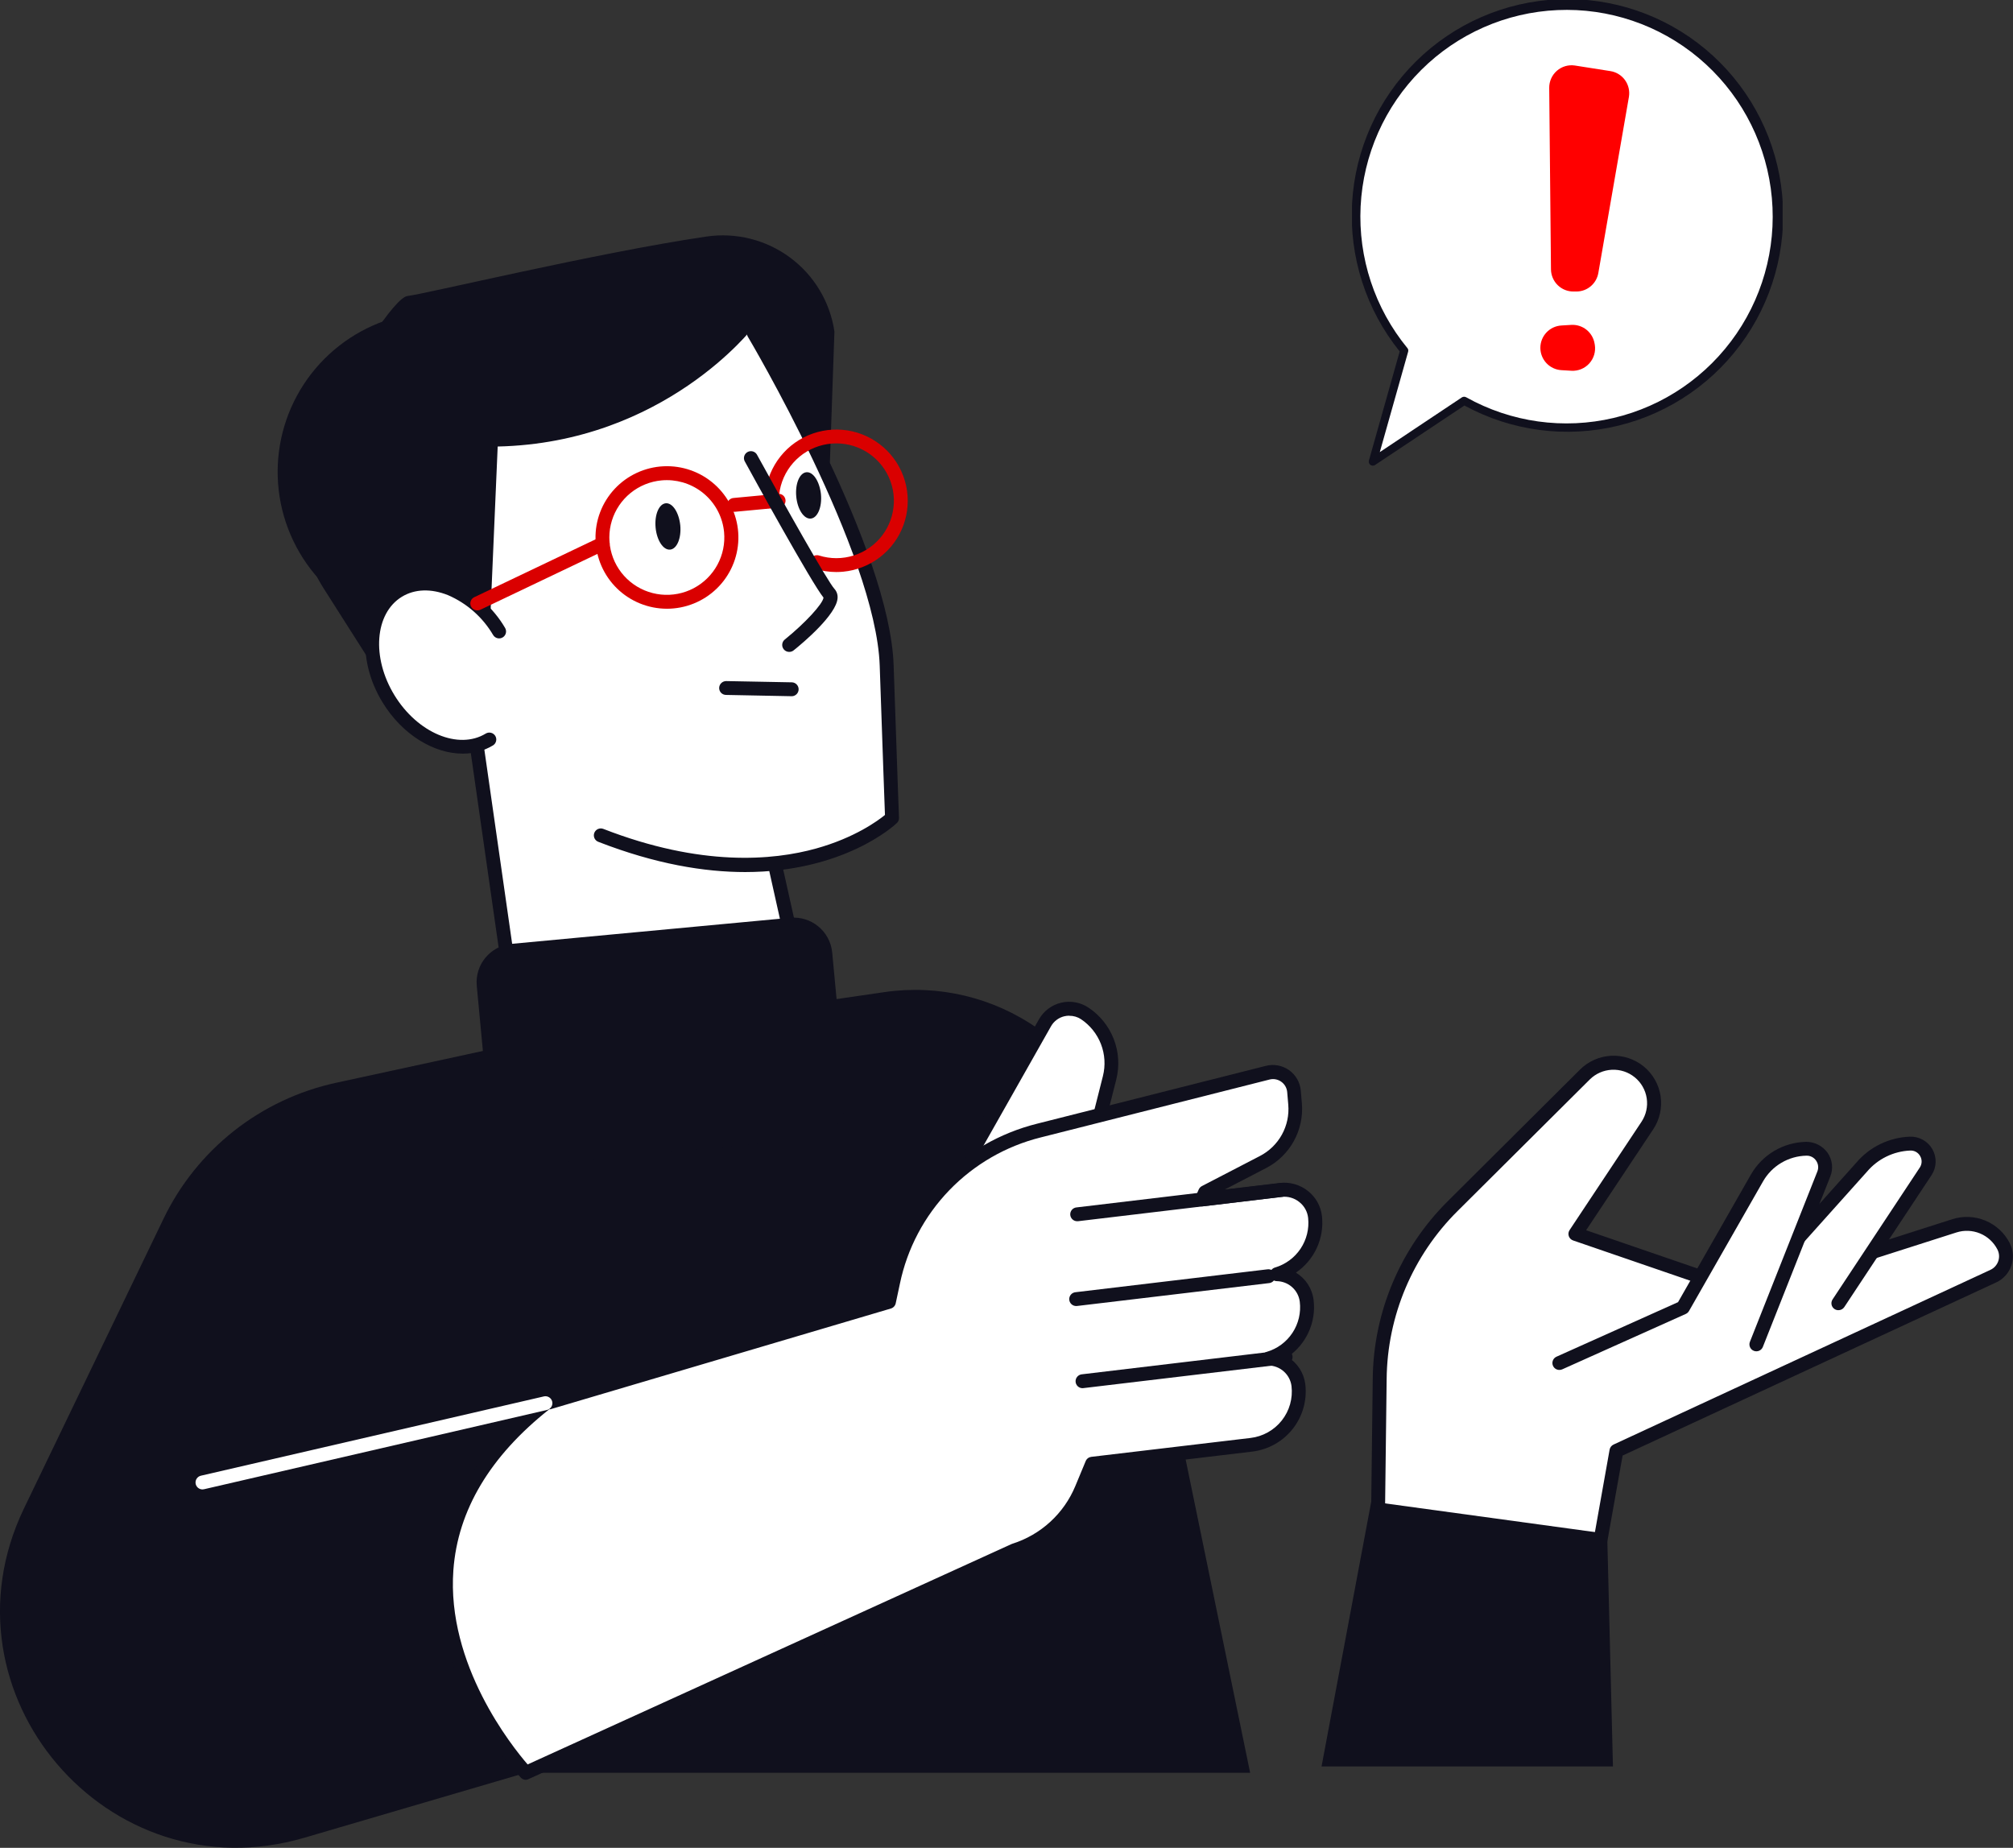 <?xml version="1.0" encoding="UTF-8"?> <svg xmlns="http://www.w3.org/2000/svg" width="402" height="369" viewBox="0 0 402 369" fill="none"><rect x="0" y="0" width="402" height="369" fill="#333333" stroke="none"/><g clip-path="url(#clip0_2001_3)"><path d="M97.94 209.543L67.116 216.225C59.678 217.838 52.707 221.123 46.734 225.83C40.761 230.537 35.944 236.543 32.651 243.388L4.79 301.222C-12.963 338.091 21.477 378.542 60.821 366.976L105.017 354.014H249.655L224.447 231.57C222.265 220.967 216.102 211.596 207.221 205.377C198.339 199.157 187.41 196.559 176.671 198.115L97.94 209.543Z" fill="#10101D"></path><path d="M189.496 238.196L208.673 204.288C209.05 203.622 209.561 203.041 210.174 202.581C210.786 202.121 211.488 201.793 212.233 201.616C212.979 201.438 213.754 201.417 214.509 201.552C215.263 201.688 215.982 201.977 216.62 202.402C218.673 203.771 220.252 205.74 221.14 208.039C222.028 210.338 222.182 212.855 221.579 215.245L218.189 228.641L189.496 238.196Z" fill="white"></path><path d="M189.496 239.56C189.253 239.561 189.013 239.498 188.802 239.378C188.591 239.257 188.415 239.084 188.293 238.874C188.17 238.665 188.105 238.426 188.104 238.184C188.103 237.941 188.165 237.703 188.286 237.492L207.463 203.59C207.931 202.754 208.568 202.025 209.334 201.447C210.099 200.87 210.976 200.457 211.91 200.236C212.843 200.014 213.813 199.988 214.757 200.16C215.702 200.332 216.599 200.697 217.395 201.233C219.684 202.763 221.444 204.961 222.433 207.526C223.422 210.092 223.593 212.9 222.922 215.565L219.531 228.961C219.476 229.187 219.363 229.396 219.205 229.566C219.046 229.737 218.846 229.864 218.624 229.936L189.931 239.484C189.792 239.535 189.644 239.561 189.496 239.56ZM213.538 202.83C213.207 202.83 212.877 202.868 212.555 202.943C211.994 203.074 211.466 203.321 211.006 203.668C210.546 204.014 210.163 204.452 209.883 204.954L192.476 235.719L217.054 227.547L220.256 214.88C220.787 212.768 220.652 210.544 219.868 208.512C219.084 206.48 217.69 204.739 215.876 203.527C215.183 203.072 214.368 202.836 213.538 202.848V202.83Z" fill="#10101D"></path><path d="M207.469 225.762L253.14 214.208C253.734 214.058 254.354 214.038 254.956 214.151C255.558 214.264 256.128 214.506 256.627 214.861C257.126 215.216 257.541 215.674 257.845 216.205C258.148 216.736 258.331 217.326 258.383 217.935L258.604 220.45C258.805 222.8 258.303 225.157 257.162 227.223C256.022 229.29 254.293 230.973 252.195 232.061L240.605 238.07L240.007 239.51L255.699 237.624C256.512 237.522 257.339 237.582 258.129 237.801C258.919 238.02 259.658 238.393 260.303 238.899C260.947 239.405 261.485 240.033 261.885 240.748C262.285 241.462 262.538 242.249 262.631 243.061C262.893 245.549 262.273 248.049 260.877 250.127C259.481 252.205 257.399 253.729 254.993 254.433C256.466 254.451 257.882 255.003 258.979 255.984C260.075 256.966 260.777 258.311 260.954 259.77C261.252 262.277 260.65 264.809 259.256 266.916C257.861 269.022 255.764 270.569 253.335 271.28C254.808 271.296 256.226 271.845 257.323 272.826C258.42 273.807 259.121 275.152 259.297 276.611C259.467 278.007 259.359 279.423 258.979 280.777C258.6 282.131 257.956 283.397 257.085 284.502C256.213 285.608 255.132 286.531 253.903 287.219C252.673 287.907 251.32 288.346 249.92 288.511L218.12 292.283L216.065 297.242C214.858 300.155 213.026 302.769 210.698 304.901C208.371 307.032 205.604 308.63 202.592 309.582L105.036 353.982C105.036 353.982 66.594 313.53 109.038 280.144C109.183 280.068 109.342 280.021 109.505 280.006L177.485 259.89L178.322 255.967C179.873 248.722 183.425 242.054 188.576 236.716C193.726 231.379 200.27 227.584 207.469 225.762Z" fill="white"></path><path d="M105.017 355.422C104.828 355.422 104.641 355.384 104.468 355.31C104.294 355.235 104.138 355.126 104.008 354.988C103.277 354.221 86.136 335.909 87.768 313.354C88.701 300.536 95.558 289.014 108.155 279.107C108.428 278.902 108.75 278.77 109.088 278.723L176.28 258.852L176.942 255.709C178.512 248.186 182.178 241.256 187.517 235.717C192.857 230.177 199.653 226.252 207.128 224.391L252.8 212.843C253.589 212.643 254.411 212.617 255.212 212.766C256.012 212.916 256.769 213.237 257.433 213.707C258.096 214.178 258.648 214.787 259.052 215.492C259.455 216.197 259.7 216.982 259.769 217.791L259.984 220.305C260.213 222.928 259.656 225.56 258.384 227.866C257.112 230.173 255.181 232.051 252.837 233.261L244.582 237.542L255.535 236.235C256.539 236.111 257.558 236.19 258.532 236.465C259.506 236.74 260.416 237.207 261.206 237.838C261.988 238.453 262.638 239.219 263.119 240.089C263.599 240.959 263.9 241.916 264.004 242.904C264.234 245.071 263.871 247.259 262.955 249.237C262.038 251.215 260.602 252.908 258.799 254.138C259.763 254.721 260.582 255.516 261.193 256.461C261.804 257.406 262.193 258.478 262.328 259.594C262.594 261.783 262.251 264.003 261.338 266.011C260.424 268.018 258.974 269.737 257.148 270.979C258.11 271.563 258.927 272.358 259.537 273.303C260.148 274.248 260.535 275.319 260.671 276.435C261.05 279.618 260.147 282.821 258.161 285.341C256.175 287.86 253.267 289.491 250.077 289.875L219.09 293.571L217.338 297.783C216.062 300.87 214.126 303.642 211.665 305.906C209.204 308.17 206.277 309.871 203.089 310.89L105.603 355.252C105.422 355.351 105.223 355.409 105.017 355.422ZM109.693 281.426C97.858 290.793 91.417 301.599 90.541 313.536C89.161 332.433 102.257 348.739 105.37 352.348L201.999 308.344C202.047 308.32 202.098 308.301 202.15 308.287C204.97 307.397 207.56 305.901 209.737 303.905C211.915 301.909 213.627 299.461 214.754 296.733L216.815 291.774C216.908 291.546 217.061 291.347 217.257 291.198C217.453 291.049 217.686 290.955 217.93 290.925L249.724 287.153C250.944 287.01 252.124 286.628 253.196 286.029C254.268 285.431 255.211 284.628 255.972 283.666C256.732 282.704 257.296 281.602 257.63 280.423C257.963 279.243 258.061 278.01 257.917 276.793C257.776 275.669 257.231 274.633 256.385 273.878C255.538 273.122 254.446 272.698 253.31 272.682C252.98 272.673 252.665 272.547 252.419 272.327C252.174 272.107 252.015 271.807 251.971 271.482C251.926 271.156 251.998 270.824 252.176 270.547C252.353 270.27 252.623 270.064 252.938 269.967C255.054 269.352 256.882 268.008 258.096 266.174C259.31 264.34 259.832 262.135 259.568 259.953C259.43 258.828 258.887 257.792 258.041 257.036C257.195 256.28 256.103 255.856 254.967 255.841C254.637 255.833 254.321 255.708 254.074 255.489C253.828 255.269 253.668 254.97 253.622 254.644C253.577 254.317 253.649 253.986 253.826 253.708C254.003 253.43 254.274 253.223 254.589 253.126C256.683 252.514 258.496 251.188 259.711 249.38C260.926 247.572 261.466 245.396 261.238 243.231C261.174 242.608 260.985 242.004 260.681 241.455C260.378 240.907 259.967 240.425 259.473 240.038C258.974 239.634 258.397 239.336 257.779 239.161C257.16 238.986 256.513 238.938 255.875 239.019L240.183 240.905C239.944 240.931 239.703 240.896 239.482 240.802C239.262 240.709 239.069 240.56 238.922 240.371C238.778 240.177 238.686 239.949 238.655 239.709C238.624 239.469 238.656 239.225 238.746 239.001L239.376 237.561C239.499 237.262 239.722 237.016 240.007 236.863L251.596 230.853C253.455 229.896 254.986 228.409 255.996 226.581C257.006 224.753 257.449 222.667 257.268 220.588L257.054 218.074C257.017 217.666 256.893 217.271 256.688 216.916C256.483 216.561 256.204 216.254 255.869 216.018C255.535 215.778 255.153 215.614 254.749 215.538C254.345 215.462 253.929 215.476 253.531 215.578L207.86 227.132C200.888 228.865 194.549 232.525 189.57 237.691C184.591 242.858 181.175 249.321 179.715 256.338L178.877 260.261C178.825 260.505 178.708 260.731 178.539 260.914C178.369 261.098 178.153 261.233 177.913 261.304L109.926 281.42L109.693 281.426Z" fill="#10101D"></path><path d="M214.949 260.807C214.59 260.817 214.24 260.687 213.975 260.444C213.71 260.201 213.55 259.865 213.528 259.507C213.507 259.148 213.627 258.796 213.861 258.524C214.096 258.251 214.427 258.081 214.786 258.048L253.045 253.484C253.233 253.449 253.425 253.454 253.611 253.496C253.797 253.539 253.971 253.619 254.125 253.731C254.278 253.844 254.407 253.987 254.503 254.151C254.598 254.316 254.659 254.498 254.682 254.686C254.704 254.875 254.688 255.066 254.633 255.248C254.579 255.43 254.487 255.599 254.364 255.745C254.242 255.89 254.09 256.009 253.92 256.093C253.749 256.178 253.564 256.227 253.373 256.237L215.114 260.795L214.949 260.807Z" fill="#10101D"></path><path d="M215.151 243.872C214.791 243.882 214.442 243.752 214.177 243.509C213.912 243.266 213.752 242.93 213.73 242.572C213.709 242.213 213.828 241.861 214.063 241.588C214.297 241.316 214.629 241.146 214.988 241.113L255.648 236.266C255.835 236.231 256.028 236.236 256.214 236.278C256.399 236.321 256.574 236.401 256.727 236.514C256.881 236.626 257.009 236.769 257.105 236.933C257.201 237.098 257.262 237.28 257.284 237.468C257.307 237.657 257.29 237.848 257.236 238.03C257.181 238.212 257.089 238.381 256.967 238.527C256.844 238.672 256.693 238.791 256.522 238.876C256.352 238.96 256.166 239.009 255.976 239.019L215.321 243.866L215.151 243.872Z" fill="#10101D"></path><path d="M216.166 277.215C215.814 277.209 215.478 277.071 215.224 276.829C214.97 276.586 214.818 276.257 214.797 275.907C214.776 275.558 214.889 275.213 215.112 274.942C215.336 274.672 215.653 274.495 216.001 274.449L256.656 269.602C257.011 269.581 257.359 269.695 257.632 269.922C257.904 270.149 258.08 270.47 258.122 270.822C258.165 271.173 258.072 271.528 257.861 271.813C257.651 272.098 257.339 272.292 256.99 272.355L216.33 277.202L216.166 277.215Z" fill="#10101D"></path><path d="M40.428 297.431C40.087 297.428 39.76 297.301 39.508 297.073C39.255 296.846 39.095 296.534 39.057 296.197C39.019 295.86 39.106 295.521 39.301 295.243C39.497 294.965 39.788 294.769 40.119 294.69L108.672 278.843C109.024 278.779 109.387 278.853 109.686 279.049C109.985 279.244 110.197 279.547 110.278 279.895C110.359 280.242 110.303 280.608 110.121 280.915C109.939 281.222 109.647 281.448 109.303 281.546L40.743 297.393C40.64 297.418 40.534 297.431 40.428 297.431Z" fill="white"></path><path d="M79.059 117.23C86.3 112.628 91.582 114.583 94.745 117.029C95.186 117.374 95.602 117.739 96.005 118.123C91.26 101.973 92.426 89.25 99.49 80.223C105.635 72.384 116.443 67.38 130.761 65.764C137.37 65.029 144.039 64.991 150.657 65.651C150.787 65.674 150.91 65.724 151.019 65.799C151.128 65.874 151.219 65.972 151.287 66.085C152.339 67.858 177.163 109.781 177.944 132.883C178.726 155.985 179.016 163.333 179.016 163.339C179.022 163.466 179 163.592 178.952 163.71C178.904 163.827 178.831 163.932 178.738 164.018C178.618 164.138 170.816 171.254 155.736 173.115L160.078 192.533C160.107 192.664 160.105 192.799 160.075 192.93C160.044 193.06 159.985 193.182 159.902 193.287C159.681 193.564 156.328 197.467 143.793 198.637C134.97 199.466 121.548 198.938 101.444 194.821C101.264 194.785 101.099 194.695 100.973 194.562C100.846 194.429 100.765 194.26 100.738 194.079L94.436 149.843C88.38 150.899 81.145 147.108 76.79 140.036C71.547 131.393 72.524 121.379 79.059 117.23Z" fill="white"></path><path d="M84.542 62.376C91.952 61.672 99.377 63.57 105.533 67.745C85.109 75.546 71.503 96.743 73.74 120.222C73.835 121.259 73.973 122.278 74.124 123.296C67.71 120.355 62.448 115.385 59.153 109.157C55.859 102.929 54.717 95.791 55.904 88.85C57.091 81.908 60.541 75.551 65.719 70.765C70.897 65.978 77.513 63.03 84.542 62.376Z" fill="#10101D"></path><path d="M97.316 137.189L77.697 138.031L64.659 117.538C61.495 112.568 59.753 106.831 59.622 100.945C59.49 95.059 60.975 89.25 63.915 84.145C70.589 72.566 78.763 59.346 81.416 59.101C84.422 58.818 119.184 50.458 141.071 47.239C143.998 46.81 146.982 46.96 149.851 47.681C152.72 48.401 155.418 49.679 157.792 51.44C160.166 53.201 162.17 55.411 163.687 57.945C165.205 60.478 166.208 63.285 166.638 66.204L165.725 92.487L150.435 65.343C150.435 65.343 132.714 88.433 99.389 89.168L97.316 137.189Z" fill="#10101D"></path><path d="M133.188 121.561C129.462 121.56 125.884 120.106 123.219 117.509C120.554 114.911 119.013 111.377 118.926 107.661C118.839 103.946 120.212 100.344 122.753 97.625C125.293 94.906 128.799 93.287 132.521 93.113C136.243 92.938 139.885 94.223 142.67 96.693C145.454 99.162 147.16 102.62 147.423 106.327C147.685 110.034 146.483 113.697 144.074 116.532C141.665 119.367 138.239 121.149 134.53 121.498C134.076 121.542 133.629 121.561 133.188 121.561ZM133.188 95.882C132.821 95.88 132.455 95.897 132.091 95.932C129.83 96.145 127.683 97.021 125.922 98.45C124.16 99.88 122.863 101.798 122.195 103.963C121.526 106.127 121.516 108.441 122.166 110.611C122.815 112.782 124.095 114.711 125.844 116.156C127.593 117.601 129.732 118.496 131.991 118.728C134.249 118.961 136.526 118.52 138.534 117.461C140.541 116.403 142.189 114.774 143.269 112.782C144.349 110.789 144.812 108.522 144.6 106.267C144.332 103.43 143.015 100.795 140.905 98.875C138.795 96.955 136.044 95.888 133.188 95.882Z" fill="#DA0000"></path><path d="M158.13 139.031L144.978 138.773C144.796 138.77 144.616 138.732 144.448 138.66C144.281 138.587 144.129 138.483 144.003 138.352C143.876 138.221 143.778 138.066 143.711 137.897C143.645 137.727 143.613 137.546 143.617 137.365C143.629 136.999 143.782 136.653 144.046 136.4C144.31 136.146 144.663 136.005 145.029 136.007L158.187 136.258C158.54 136.282 158.87 136.438 159.111 136.696C159.352 136.953 159.487 137.292 159.487 137.644C159.487 137.997 159.352 138.336 159.111 138.593C158.87 138.851 158.54 139.007 158.187 139.031H158.13Z" fill="#10101D"></path><path d="M97.719 147.674C91.625 151.389 82.594 147.756 77.59 139.552C72.587 131.349 73.444 121.699 79.538 117.984C85.632 114.269 94.662 117.896 99.704 126.1L97.719 147.674Z" fill="white"></path><path d="M92.4 150.497C86.653 150.497 80.345 146.725 76.406 140.275C70.992 131.475 72.077 120.907 78.813 116.796C82.147 114.766 86.313 114.583 90.529 116.287C94.856 118.139 98.476 121.325 100.858 125.377C101.05 125.69 101.109 126.067 101.023 126.424C100.937 126.781 100.712 127.09 100.398 127.281C100.084 127.473 99.706 127.533 99.348 127.447C98.99 127.361 98.68 127.136 98.488 126.823C96.413 123.281 93.261 120.492 89.489 118.858C86.105 117.494 82.828 117.601 80.263 119.166C74.83 122.479 74.162 131.298 78.775 138.836C83.388 146.373 91.562 149.799 97.001 146.492C97.156 146.398 97.329 146.335 97.509 146.307C97.689 146.279 97.873 146.287 98.05 146.329C98.227 146.372 98.394 146.45 98.541 146.557C98.688 146.664 98.812 146.799 98.907 146.954C99.002 147.11 99.065 147.282 99.093 147.461C99.121 147.641 99.113 147.824 99.07 148.001C99.027 148.177 98.95 148.344 98.843 148.49C98.735 148.637 98.6 148.761 98.444 148.856C96.62 149.949 94.528 150.517 92.4 150.497Z" fill="#10101D"></path><path d="M146.661 102.206C146.293 102.222 145.934 102.093 145.662 101.845C145.39 101.597 145.228 101.252 145.211 100.886C145.194 100.519 145.325 100.161 145.573 99.889C145.821 99.618 146.167 99.457 146.535 99.44L155.358 98.61C155.725 98.576 156.09 98.688 156.374 98.923C156.657 99.157 156.836 99.495 156.87 99.861C156.904 100.227 156.792 100.591 156.557 100.874C156.321 101.157 155.983 101.335 155.616 101.37L146.793 102.199L146.661 102.206Z" fill="#DA0000"></path><path d="M135.853 104.903C136.092 107.461 135.185 109.63 133.824 109.756C132.462 109.881 131.164 107.92 130.924 105.355C130.685 102.79 131.593 100.628 132.954 100.502C134.315 100.376 135.588 102.35 135.853 104.903Z" fill="#10101D"></path><path d="M163.947 98.704C164.187 101.256 163.273 103.432 161.911 103.557C160.55 103.683 159.252 101.722 159.013 99.157C158.773 96.592 159.681 94.43 161.042 94.304C162.403 94.178 163.676 96.152 163.947 98.704Z" fill="#10101D"></path><path d="M95.35 121.888C95.031 121.897 94.719 121.797 94.466 121.603C94.213 121.41 94.035 121.136 93.961 120.827C93.887 120.517 93.922 120.192 94.06 119.906C94.198 119.619 94.431 119.389 94.719 119.254L119.757 107.31C120.091 107.152 120.475 107.132 120.824 107.256C121.172 107.38 121.458 107.637 121.616 107.97C121.775 108.304 121.795 108.686 121.671 109.034C121.546 109.382 121.289 109.666 120.955 109.825L95.923 121.769C95.742 121.849 95.547 121.889 95.35 121.888Z" fill="#DA0000"></path><path d="M148.822 174.145C140.68 174.145 130.905 172.555 119.473 168.104C119.304 168.038 119.149 167.939 119.018 167.813C118.887 167.687 118.781 167.536 118.708 167.369C118.636 167.202 118.597 167.023 118.593 166.841C118.59 166.66 118.622 166.479 118.689 166.31C118.755 166.14 118.855 165.986 118.982 165.855C119.108 165.724 119.259 165.619 119.426 165.547C119.593 165.474 119.773 165.435 119.955 165.431C120.138 165.428 120.319 165.461 120.488 165.527C139.98 173.114 154.362 171.845 162.996 169.437C170.697 167.293 175.322 163.893 176.728 162.742C176.646 160.485 176.337 152.181 175.681 132.945C174.919 110.422 149.598 67.657 149.339 67.229C149.151 66.913 149.096 66.536 149.187 66.18C149.278 65.823 149.507 65.518 149.824 65.331C150.141 65.143 150.52 65.089 150.876 65.18C151.233 65.27 151.54 65.499 151.728 65.815C152.786 67.594 177.673 109.617 178.461 132.851C179.242 155.985 179.532 163.295 179.532 163.302C179.541 163.498 179.508 163.694 179.434 163.877C179.36 164.059 179.247 164.223 179.103 164.358C178.53 164.911 168.459 174.139 148.822 174.145Z" fill="#10101D"></path><path d="M101.652 195.318C101.319 195.318 100.996 195.197 100.745 194.979C100.494 194.761 100.33 194.459 100.285 194.129L93.894 149.497C93.842 149.134 93.938 148.765 94.159 148.471C94.38 148.177 94.708 147.983 95.073 147.932C95.437 147.88 95.807 147.975 96.102 148.195C96.396 148.416 96.59 148.744 96.642 149.107L103.032 193.74C103.084 194.104 102.989 194.474 102.768 194.768C102.548 195.063 102.218 195.258 101.853 195.311L101.652 195.318Z" fill="#10101D"></path><path d="M159.233 194.098C158.917 194.097 158.611 193.989 158.365 193.791C158.118 193.594 157.947 193.318 157.878 193.01L153.41 172.989C153.327 172.63 153.389 172.254 153.585 171.941C153.78 171.629 154.09 171.406 154.45 171.323C154.809 171.24 155.187 171.302 155.5 171.497C155.814 171.691 156.037 172.002 156.12 172.36L160.588 192.382C160.629 192.559 160.634 192.743 160.604 192.923C160.573 193.102 160.506 193.274 160.408 193.428C160.31 193.582 160.183 193.714 160.033 193.819C159.883 193.923 159.714 193.997 159.536 194.035C159.438 194.068 159.336 194.089 159.233 194.098Z" fill="#10101D"></path><path d="M167.003 114.231C165.552 114.23 164.109 114.007 162.724 113.571C162.551 113.516 162.389 113.428 162.25 113.311C162.11 113.194 161.995 113.05 161.911 112.889C161.827 112.728 161.776 112.551 161.761 112.37C161.745 112.189 161.765 112.006 161.82 111.833C161.875 111.66 161.964 111.499 162.081 111.36C162.199 111.221 162.342 111.106 162.504 111.022C162.666 110.938 162.843 110.887 163.025 110.872C163.206 110.856 163.389 110.876 163.563 110.931C165.821 111.642 168.244 111.64 170.502 110.925C172.759 110.21 174.739 108.816 176.171 106.935C177.604 105.053 178.419 102.777 178.504 100.416C178.589 98.055 177.941 95.725 176.648 93.746C175.355 91.767 173.48 90.235 171.281 89.359C169.081 88.484 166.664 88.308 164.36 88.856C162.056 89.403 159.978 90.648 158.411 92.418C156.843 94.189 155.862 96.4 155.603 98.748C155.564 99.113 155.381 99.448 155.094 99.678C154.952 99.793 154.79 99.878 154.615 99.929C154.44 99.98 154.256 99.997 154.075 99.977C153.894 99.958 153.718 99.903 153.558 99.816C153.398 99.729 153.257 99.611 153.143 99.47C153.028 99.328 152.943 99.165 152.892 98.991C152.84 98.817 152.823 98.634 152.843 98.453C153.137 95.778 154.186 93.242 155.867 91.138C157.548 89.034 159.793 87.449 162.341 86.567C164.89 85.684 167.636 85.541 170.263 86.153C172.889 86.764 175.288 88.107 177.181 90.024C179.073 91.941 180.382 94.354 180.955 96.983C181.528 99.612 181.342 102.349 180.419 104.877C179.495 107.405 177.872 109.62 175.737 111.264C173.602 112.909 171.044 113.916 168.359 114.168C167.905 114.206 167.451 114.231 167.003 114.231Z" fill="#DA0000"></path><path d="M157.595 130.18C157.308 130.178 157.028 130.089 156.795 129.923C156.561 129.758 156.384 129.524 156.288 129.255C156.192 128.985 156.182 128.693 156.259 128.417C156.336 128.142 156.497 127.897 156.719 127.715C160.796 124.421 164.338 120.568 164.457 119.336C162.138 116.532 150.07 94.606 148.702 92.079C148.55 91.758 148.526 91.392 148.636 91.055C148.745 90.718 148.98 90.435 149.291 90.264C149.603 90.094 149.968 90.049 150.312 90.138C150.656 90.228 150.953 90.445 151.141 90.746C156.605 100.703 165.245 116.067 166.632 117.588C166.863 117.841 167.038 118.14 167.147 118.465C167.255 118.79 167.294 119.133 167.262 119.474C167.016 122.743 160.5 128.275 158.509 129.859C158.254 130.074 157.928 130.188 157.595 130.18Z" fill="#10101D"></path><path d="M102.176 188.482L157.787 183.278C162.032 182.88 165.796 185.991 166.194 190.225L168.91 219.097C169.308 223.331 166.19 227.086 161.945 227.483L106.334 232.688C102.089 233.085 98.325 229.974 97.927 225.74L95.211 196.869C94.813 192.634 97.931 188.88 102.176 188.482Z" fill="#10101D"></path><path d="M275.19 304.101L275.544 275.322C275.697 262.351 280.939 249.955 290.145 240.792L316.507 214.56C317.647 213.425 319.1 212.655 320.68 212.349C322.261 212.042 323.897 212.212 325.38 212.837C326.477 213.299 327.457 213.995 328.253 214.878C329.049 215.761 329.639 216.807 329.983 217.944C330.327 219.08 330.414 220.278 330.241 221.452C330.067 222.627 329.636 223.748 328.979 224.737L314.616 246.374L348.691 258.079L390.285 244.771C392.146 244.177 394.158 244.26 395.963 245.007C397.769 245.755 399.249 247.117 400.141 248.851C400.407 249.376 400.565 249.948 400.606 250.535C400.646 251.122 400.568 251.711 400.377 252.267C400.185 252.823 399.884 253.335 399.49 253.773C399.097 254.211 398.62 254.566 398.087 254.817L322.828 289.705L319.122 310.519L275.19 304.101Z" fill="white"></path><path d="M319.103 311.908C319.021 311.918 318.938 311.918 318.857 311.908C318.677 311.877 318.506 311.811 318.352 311.714C318.198 311.616 318.066 311.489 317.961 311.34C317.857 311.191 317.784 311.023 317.745 310.845C317.706 310.668 317.703 310.484 317.735 310.305L321.441 289.492C321.48 289.272 321.571 289.064 321.707 288.887C321.843 288.71 322.02 288.568 322.223 288.473L397.488 253.585C397.853 253.415 398.18 253.174 398.45 252.875C398.72 252.576 398.926 252.226 399.057 251.845C399.188 251.465 399.239 251.062 399.21 250.661C399.181 250.26 399.071 249.869 398.886 249.511C398.147 248.067 396.917 246.933 395.416 246.311C393.915 245.689 392.241 245.62 390.694 246.117L349.1 259.418C348.816 259.513 348.509 259.513 348.225 259.418L314.156 247.713C313.955 247.645 313.773 247.531 313.623 247.382C313.473 247.232 313.36 247.05 313.291 246.849C313.223 246.649 313.202 246.436 313.229 246.226C313.257 246.016 313.333 245.815 313.45 245.639L327.812 224.008C328.729 222.625 329.1 220.951 328.851 219.312C328.603 217.672 327.752 216.183 326.465 215.132C325.179 214.082 323.547 213.546 321.887 213.627C320.226 213.708 318.655 214.401 317.477 215.572L291.116 241.804C282.141 250.695 277.039 262.756 276.917 275.373L276.564 304.151C276.559 304.518 276.408 304.868 276.145 305.124C276.014 305.25 275.86 305.35 275.691 305.417C275.522 305.484 275.341 305.518 275.159 305.515C274.977 305.513 274.797 305.475 274.63 305.403C274.463 305.331 274.311 305.227 274.184 305.097C274.057 304.967 273.957 304.813 273.89 304.644C273.822 304.475 273.789 304.295 273.791 304.113L274.138 275.341C274.271 261.999 279.666 249.246 289.155 239.843L315.511 213.61C317.175 211.943 319.401 210.953 321.757 210.834C324.112 210.714 326.428 211.474 328.253 212.966C330.077 214.457 331.28 216.572 331.626 218.899C331.972 221.227 331.437 223.599 330.125 225.554L316.752 245.67L348.691 256.64L389.83 243.483C392.003 242.778 394.357 242.87 396.468 243.743C398.579 244.615 400.308 246.21 401.344 248.241C401.7 248.931 401.912 249.685 401.968 250.458C402.025 251.232 401.923 252.009 401.671 252.742C401.418 253.476 401.02 254.15 400.499 254.726C399.978 255.302 399.346 255.767 398.641 256.093L324.038 290.667L320.458 310.783C320.396 311.098 320.229 311.382 319.982 311.587C319.735 311.792 319.424 311.906 319.103 311.908Z" fill="#10101D"></path><path d="M367.125 260.254L384.518 233.903C384.88 233.352 385.083 232.712 385.104 232.054C385.125 231.396 384.964 230.744 384.639 230.171C384.313 229.598 383.836 229.126 383.258 228.806C382.681 228.486 382.027 228.331 381.367 228.358C379.526 228.436 377.72 228.895 376.066 229.705C374.411 230.516 372.944 231.66 371.757 233.066L351.004 256.25L367.125 260.254Z" fill="white"></path><path d="M367.125 261.637C366.854 261.64 366.588 261.561 366.362 261.411C366.21 261.311 366.078 261.183 365.976 261.032C365.874 260.882 365.802 260.713 365.765 260.535C365.728 260.357 365.727 260.173 365.761 259.994C365.796 259.816 365.865 259.646 365.965 259.494L383.384 233.154C383.61 232.818 383.737 232.426 383.75 232.021C383.764 231.617 383.663 231.216 383.46 230.866C383.266 230.511 382.974 230.217 382.619 230.021C382.264 229.825 381.86 229.735 381.455 229.76C379.806 229.83 378.19 230.241 376.709 230.966C375.227 231.691 373.912 232.714 372.847 233.972L352.051 257.187C351.799 257.436 351.46 257.581 351.105 257.59C350.75 257.599 350.406 257.473 350.141 257.237C349.876 257.001 349.712 256.673 349.681 256.32C349.651 255.967 349.757 255.616 349.977 255.339L370.723 232.161C372.042 230.611 373.668 229.35 375.5 228.459C377.333 227.569 379.331 227.068 381.367 226.988C382.283 226.949 383.191 227.163 383.992 227.606C384.792 228.05 385.455 228.705 385.906 229.5C386.357 230.296 386.579 231.2 386.548 232.113C386.517 233.026 386.233 233.913 385.728 234.676L368.31 261.015C368.181 261.21 368.004 261.369 367.797 261.478C367.59 261.586 367.359 261.641 367.125 261.637Z" fill="#10101D"></path><path d="M311.415 272.186L336.1 261.116L350.884 235.223C351.876 233.484 353.305 232.033 355.03 231.012C356.755 229.992 358.717 229.437 360.722 229.402C361.328 229.392 361.928 229.532 362.467 229.808C363.007 230.084 363.47 230.488 363.816 230.985C364.163 231.482 364.381 232.056 364.452 232.657C364.523 233.258 364.446 233.867 364.226 234.431L350.758 268.445L311.415 272.186Z" fill="white"></path><path d="M311.415 273.569C311.096 273.571 310.786 273.464 310.538 273.265C310.289 273.066 310.117 272.788 310.05 272.478C309.983 272.167 310.024 271.843 310.169 271.56C310.313 271.276 310.55 271.051 310.841 270.922L335.11 260.034L349.674 234.531C350.791 232.589 352.392 230.969 354.322 229.827C356.253 228.686 358.447 228.063 360.691 228.018C361.526 228.014 362.35 228.21 363.093 228.589C363.837 228.969 364.478 229.521 364.963 230.2C365.443 230.884 365.744 231.677 365.84 232.507C365.936 233.337 365.823 234.177 365.511 234.952L352.044 268.973C351.977 269.143 351.877 269.297 351.75 269.428C351.623 269.559 351.472 269.663 351.305 269.735C351.137 269.808 350.957 269.847 350.775 269.85C350.592 269.852 350.412 269.82 350.242 269.753C350.072 269.686 349.917 269.586 349.786 269.46C349.655 269.333 349.55 269.182 349.477 269.015C349.405 268.848 349.366 268.669 349.363 268.487C349.36 268.305 349.393 268.124 349.46 267.955L362.928 233.94C363.07 233.588 363.122 233.205 363.079 232.828C363.036 232.45 362.899 232.089 362.682 231.778C362.47 231.46 362.181 231.202 361.842 231.028C361.502 230.854 361.122 230.77 360.741 230.784C358.977 230.819 357.254 231.309 355.737 232.207C354.22 233.105 352.963 234.38 352.088 235.908L337.297 261.801C337.152 262.054 336.932 262.256 336.667 262.379L311.988 273.449C311.808 273.528 311.612 273.569 311.415 273.569Z" fill="#10101D"></path><path d="M322.109 352.75H263.916L273.848 299.839L320.956 306.288L322.109 352.75Z" fill="#10101D"></path></g><g clip-path="url(#clip1_2001_3)"><path d="M292.414 80.028C301.557 85.158 312.281 86.681 322.486 84.3C332.69 81.918 341.641 75.802 347.586 67.15C353.53 58.497 356.041 47.931 354.626 37.52C353.211 27.109 347.973 17.602 339.936 10.861C331.9 4.119 321.644 0.629 311.176 1.072C300.708 1.516 290.782 5.861 283.341 13.259C275.9 20.656 271.48 30.572 270.945 41.066C270.411 51.56 273.802 61.876 280.453 69.994L274.19 92.177L292.414 80.028Z" fill="white"></path><path d="M273.379 92.374C273.341 92.237 273.341 92.092 273.379 91.955L279.522 70.183C272.799 61.843 269.41 51.294 270.012 40.587C270.615 29.88 275.167 19.781 282.783 12.253C290.399 4.726 300.535 0.308 311.218 -0.141C321.902 -0.59 332.371 2.963 340.587 9.826C348.804 16.688 354.182 26.37 355.676 36.989C357.169 47.608 354.671 58.404 348.667 67.278C342.663 76.153 333.583 82.47 323.192 85.002C312.802 87.534 301.843 86.1 292.448 80.979L274.609 92.854C274.501 92.927 274.377 92.972 274.247 92.987C274.118 93.001 273.987 92.984 273.865 92.937C273.744 92.89 273.636 92.814 273.549 92.716C273.463 92.618 273.402 92.501 273.37 92.374H273.379ZM281.213 69.797C281.248 69.935 281.248 70.079 281.213 70.217L275.549 90.284L291.961 79.342C292.091 79.267 292.238 79.227 292.388 79.227C292.538 79.227 292.686 79.267 292.816 79.342C301.775 84.344 312.273 85.812 322.256 83.461C332.238 81.109 340.986 75.106 346.788 66.627C352.59 58.147 355.028 47.802 353.625 37.615C352.222 27.428 347.079 18.133 339.202 11.548C331.326 4.963 321.283 1.563 311.038 2.014C300.794 2.464 291.086 6.731 283.814 13.981C276.542 21.232 272.229 30.942 271.719 41.213C271.21 51.484 274.541 61.576 281.06 69.514C281.132 69.595 281.185 69.692 281.213 69.797Z" fill="#10101D"></path><path d="M314.901 58.213H314.269C313.681 58.223 313.097 58.117 312.55 57.9C312.004 57.683 311.505 57.359 311.084 56.949C310.662 56.538 310.325 56.047 310.094 55.505C309.862 54.964 309.739 54.381 309.732 53.792L309.382 17.548C309.376 16.901 309.51 16.26 309.775 15.669C310.04 15.079 310.43 14.553 310.917 14.129C311.405 13.705 311.978 13.391 312.598 13.211C313.218 13.03 313.87 12.987 314.508 13.084L321.599 14.198C322.18 14.289 322.737 14.495 323.237 14.804C323.738 15.112 324.173 15.517 324.517 15.995C324.861 16.473 325.107 17.015 325.241 17.588C325.375 18.162 325.395 18.757 325.299 19.339L319.198 54.468C319.031 55.498 318.51 56.436 317.725 57.12C316.94 57.804 315.941 58.19 314.901 58.213Z" fill="#FF0000"></path><path d="M313.824 74.038L311.808 73.918C310.676 73.851 309.613 73.353 308.833 72.528C308.054 71.701 307.618 70.609 307.613 69.472C307.611 68.33 308.045 67.231 308.824 66.399C309.604 65.568 310.672 65.067 311.808 64.999L313.79 64.879C314.893 64.816 315.98 65.166 316.84 65.861C317.7 66.556 318.273 67.546 318.447 68.641L318.489 68.872C318.592 69.532 318.547 70.207 318.356 70.847C318.165 71.487 317.834 72.077 317.387 72.572C316.94 73.067 316.388 73.456 315.771 73.71C315.155 73.964 314.49 74.076 313.824 74.038Z" fill="#FF0000"></path></g><defs><clipPath id="clip0_2001_3"><rect width="402" height="322" fill="white" transform="matrix(-1 0 0 1 402 47)"></rect></clipPath><clipPath id="clip1_2001_3"><rect width="86" height="93" fill="white" transform="translate(270)"></rect></clipPath></defs></svg> 